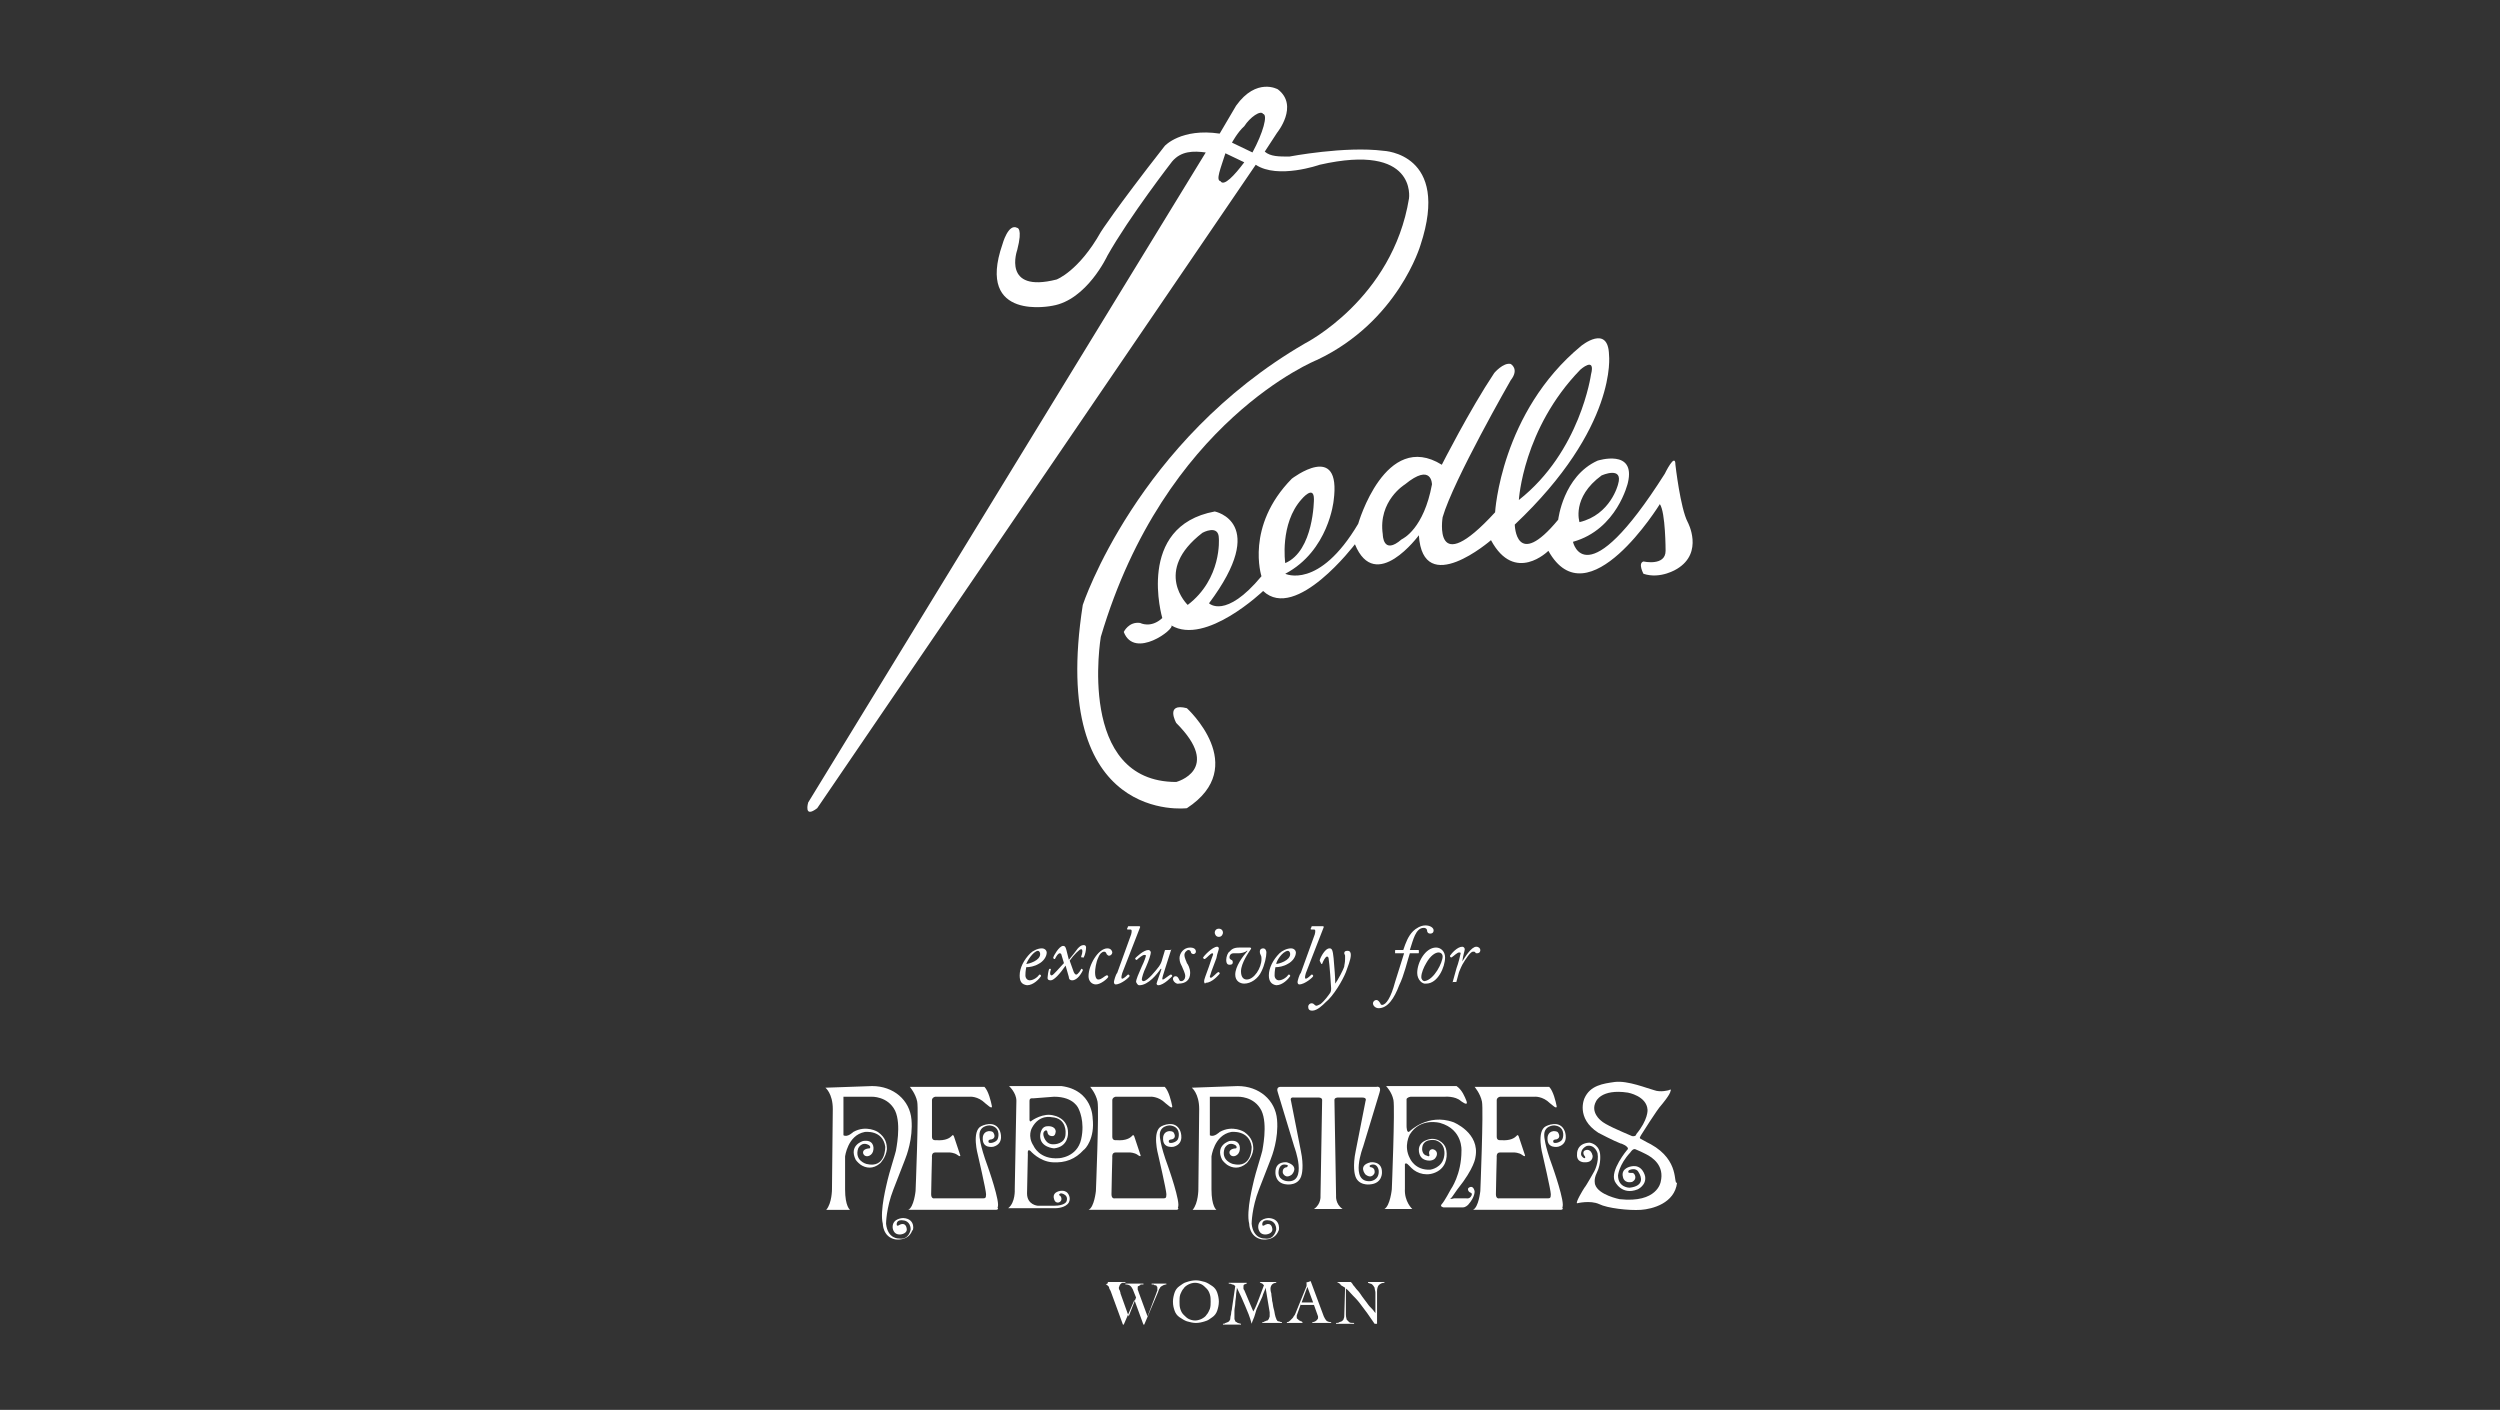 <?xml version="1.0" encoding="utf-8"?>
<!-- Generator: Adobe Illustrator 26.1.0, SVG Export Plug-In . SVG Version: 6.00 Build 0)  -->
<svg version="1.1" id="レイヤー_1" xmlns="http://www.w3.org/2000/svg" xmlns:xlink="http://www.w3.org/1999/xlink" x="0px"
	 y="0px" viewBox="0 0 305 172" style="enable-background:new 0 0 305 172;" xml:space="preserve">
<rect x="0" y="0" width="305" height="172" fill="#333333" stroke="none"/>
<style type="text/css">
	.st0{fill:#FFFFFF;}
</style>
<g id="レイヤー_1_1_">
</g>
<g>
	<g>
		<path class="st0" d="M168.8,18.4c-4.7-0.6-11.5,0.7-11.5,0.7c-1.3,0-2.3,0-3-0.6l0,0l1.5-2.3c0,0,2.7-3.3,0.1-5.3
			c0,0-2.6-1.5-5.1,2l-2,3.4c-4.7-0.7-6.7,1.5-6.7,1.5c-6.1,7.8-7.8,10.5-7.8,10.5c-2.7,4.8-5.4,5.8-5.4,5.8
			c-6.7,1.7-4.8-3.6-4.8-3.6c0.7-2.7,0-2.7,0-2.7c-1.1-0.6-1.8,2-1.8,2c-3.3,9.5,6.1,7.5,6.1,7.5c4.2-0.7,6.7-6.1,6.7-6.1
			c2.7-4.8,7.9-11.5,7.9-11.5c1.1-1.3,2.6-1.3,4.1-1.1L98.6,97.9c0,0-0.6,2,1.1,0.7l53.5-78.5l0,0c2.7,1.8,7.8,0,7.8,0
			c11.9-2.7,10.9,4.1,10.9,4.1c-2,12.3-12.7,17.7-12.7,17.7c-20.5,11.9-27.1,31.9-27.1,31.9c-4.2,26.9,12.7,24.8,12.7,24.8
			c7.8-5.1,0-12.2,0-12.2c-2.7-0.7-1.3,1.8-1.3,1.8c5.7,5.7,0,7.2,0,7.2c-12.2,0-9.2-17.7-9.2-17.7c7.8-26.4,26.4-33.8,26.4-33.8
			c9.9-4.7,12.6-14,12.6-14C177,18.7,168.8,18.4,168.8,18.4z M150.3,17.4c0,0,0.7-1.3,1.5-2c0.7-1.1,2-2,2.3-1.5
			c0.6,0.1,0,2.3-1.3,4.7L150.3,17.4z M148.9,22.1c-0.6-0.1,0-1.5,0.6-3.4l2.3,1.1C150.6,21.4,149.3,22.8,148.9,22.1z"/>
		<path class="st0" d="M137.1,77.1c0,0,0.6-1.3,2-1.1c0,0,1.3,0.7,2.7-0.6c0,0-3.3-11.2,6.4-13c0,0,6.7,1.3-0.7,11.2
			c0,0,2,2,6.4-3.3c0,0-2-6.1,3.7-11.9c0,0,6.1-4.7,5.1,2.7c0,0-0.6,6.1-5.9,8.9c0,0,4.1,2,8.9-6.1c0,0,3.3-11.5,10.2-7.2
			c0,0,3.4-6.7,6.4-11.2c0,0,1.1-1.3,2-1.1c0,0,1.1,0.6,0,2c0,0-7,12.2-8.3,16.7c0,0-1.3,7.8,6.4-0.6c0,0,0.7-12.2,10.5-20.3
			c0,0,3.3-2.7,3.4,1.1c0,0,1.1,8.8-11.5,20.7c0,0,0.1,5.7,5.3-0.6c0,0,0.6-5.3,4.8-7.2c0,0,4.7-1.5,3.7,2.7c0,0-1.3,5.7-6.7,7.2
			c0,0,1.5,7,11.2-8.3c0,0,1.3-2.7,1.3-1.1c0,0,0.6,5.3,1.5,7c0,0,2,3.7-1.3,5.7c0,0-2,1.3-4.1,0.6c0,0-0.7-1.3,0-1.5
			c0,0,2.7,0.6,2.7-1.3c0,0,0-4.7-0.7-5.7c0,0-8.8,14.3-13.6,5.7c0,0-4.1,4.1-7-1.3c0,0-8.3,7.2-8.8-0.6c0,0-5.3,7.2-7.8,1.1
			c0,0-7.2,9.5-11.2,5.7c0,0-7,6.7-11.2,4.2C143.4,76.7,138.4,80.5,137.1,77.1z M148.7,65.7c0-1.8-2-0.7-2-0.7
			c-6.1,4.7-1.8,8.8-1.8,8.8C149.1,70.6,148.7,65.7,148.7,65.7z M160.3,60.9c0-1.8-1.5,0-1.5,0c-2.7,3-2,7.8-2,7.8
			C160.3,67.2,160.3,60.9,160.3,60.9z M174.7,59.1c0,0,0-2.7-3.3,0c0,0-3.3,2-2.7,6.1c0,0,0,2.6,2.3,0.6
			C171.2,65.7,173.7,64.5,174.7,59.1z M194.1,45.7c0.6-2.3-1.3-0.6-1.3-0.6c-7,7.2-7.5,15.9-7.5,15.9
			C192.8,55.1,194.1,45.7,194.1,45.7z M197.4,59.1c0.7-2.3-2-1.1-2-1.1c-3.7,2.7-2.7,5.7-2.7,5.7C196.5,62.8,197.4,59.1,197.4,59.1z
			"/>
	</g>
	<g>
		<path class="st0" d="M124.4,119c0-0.9,0.5-1.9,1.3-2.7c0.3-0.3,0.9-0.6,1.4-0.6c0.4,0,0.6,0.3,0.6,0.5c0,0.5-0.4,1.1-1,1.4
			c-0.5,0.3-1.1,0.4-1.5,0.4c0,0.1-0.1,0.4-0.1,1c0,0.4,0.3,0.6,0.5,0.6c0.5,0,1-0.4,1.2-0.7c0,0,0,0,0.1,0l0.1,0.1v0.1
			c-0.2,0.3-0.9,1.1-1.7,1.1C124.6,120.1,124.4,119.7,124.4,119z M125.2,117.6c0.3,0,1.7-0.4,1.7-1.2c0-0.2-0.1-0.4-0.3-0.4
			C126,116.1,125.3,117.3,125.2,117.6z"/>
		<path class="st0" d="M129.5,116.5c0-0.1-0.1-0.2-0.2-0.2c-0.2,0-0.4,0.3-0.6,0.7h-0.1l-0.1-0.1c0,0,0,0,0-0.1s0.7-1.4,1.2-1.4
			c0.2,0,0.3,0.1,0.4,0.5l0.3,1.2c0.4-0.5,0.9-1.1,1.1-1.4c0.2-0.2,0.4-0.4,0.7-0.4c0.2,0,0.3,0.1,0.3,0.3c0,0.3-0.1,0.9-0.3,1.2
			c0,0,0,0.1-0.1,0H132c-0.1,0-0.1,0-0.1-0.1c0.2-0.5,0.2-0.9,0-0.9s-0.9,0.7-1.4,1.4l0.5,1.4c0.1,0.2,0.2,0.3,0.3,0.3
			c0.2,0,0.6-0.6,0.6-0.7c0,0,0,0,0.1,0l0.1,0.1v0.1c-0.1,0.2-0.6,1.2-1.3,1.2c-0.2,0-0.4-0.1-0.4-0.4l-0.4-1.4
			c-0.6,0.9-1.4,1.8-1.8,1.8c-0.3,0-0.4-0.1-0.4-0.3s0.1-0.9,0.2-1.1c0,0,0,0,0.1,0h0.1c0,0,0,0,0,0.1c-0.2,0.6,0,0.7,0.1,0.7
			c0.2,0,1-1,1.5-1.5L129.5,116.5z"/>
		<path class="st0" d="M132.8,119.1c0-1.4,1.2-3.4,2.3-3.4c0.5,0,0.6,0.4,0.6,0.5c0,0.2-0.2,0.4-0.4,0.4c-0.1,0-0.2-0.1-0.3-0.2
			c0-0.1-0.1-0.3-0.3-0.3c-0.2,0-0.5,0.2-0.7,0.7c-0.3,0.6-0.4,1.5-0.4,1.8c0,0.7,0.2,0.9,0.4,0.9c0.4,0,0.7-0.4,1-0.5
			c0,0,0.1-0.1,0.1,0l0.1,0.1c0,0,0,0,0,0.1c-0.1,0.2-0.9,0.9-1.5,0.9C133.2,120.1,132.8,119.7,132.8,119.1z"/>
		<path class="st0" d="M138,114c0.1-0.4,0.1-0.6-0.1-0.6h-0.3c-0.1,0-0.1,0-0.1-0.1l0.1-0.2c0-0.1,0-0.1,0.1-0.1h1.3
			c0.1,0,0.1,0.1,0.1,0.1l-2.1,5.4c-0.1,0.2-0.3,0.9-0.1,0.9c0.2,0,0.6-0.4,0.7-0.5h0.1l0.1,0.1v0.1c0,0.1-1,1-1.7,1
			c-0.1,0-0.2-0.1-0.2-0.3c0-0.1,0.2-0.9,0.4-1.1L138,114z"/>
		<path class="st0" d="M142.9,115.8C143,115.8,143,115.8,142.9,115.8l-0.7,2.2c-0.3,0.9-0.4,1.3-0.4,1.4c0,0.1,0,0.1,0.1,0.1
			c0.1,0,0.7-0.5,0.9-0.6h0.1l0.1,0.1c0,0,0,0,0,0.1c0,0-1,1.1-1.7,1.1c-0.1,0-0.2-0.1-0.2-0.2s0.5-1.4,0.6-1.8h-0.1
			c-0.4,0.6-1.5,2-2.6,2c-0.2,0-0.3-0.2-0.4-0.4c0-0.3,0.3-1,0.7-1.9c0.3-0.6,0.5-1.2,0.5-1.3s-0.1-0.1-0.2-0.1
			c-0.2,0-0.7,0.4-0.9,0.6h-0.1l-0.1-0.1c0,0,0,0,0-0.1c0.1-0.1,1-1,1.6-1c0.2,0,0.3,0.2,0.3,0.3c0,0.2-0.2,0.9-0.6,1.8
			c-0.3,0.6-0.5,1.3-0.5,1.5c0,0.1,0.1,0.2,0.2,0.2c0.5,0,1.6-1.4,1.9-1.8c0.2-0.3,0.3-0.5,0.4-0.9l0.3-1c0-0.1,0.1-0.1,0.1-0.1h0.6
			L142.9,115.8L142.9,115.8z"/>
		<path class="st0" d="M143.1,119.4c0-0.1,0.1-0.3,0.3-0.3s0.3,0.1,0.4,0.3c0.1,0.2,0.1,0.3,0.3,0.3c0.3,0,0.5-0.3,0.5-0.6
			c0-0.4-0.3-0.9-0.4-1.2c-0.1-0.2-0.3-0.5-0.3-1c0-0.6,0.5-1.3,1.3-1.3c0.3,0,0.7,0.1,0.7,0.5c0,0.2-0.2,0.3-0.3,0.3
			s-0.3-0.1-0.3-0.2c0-0.1-0.1-0.3-0.3-0.3c-0.2,0-0.5,0.3-0.5,0.6c0,0.4,0.3,0.9,0.3,1c0.1,0.1,0.4,0.6,0.4,1.2
			c0,0.9-0.6,1.3-1.4,1.3C143.6,120.1,143.1,119.8,143.1,119.4z"/>
		<path class="st0" d="M146.9,119.7c0-0.2,0.2-0.7,0.6-1.8l0.3-0.9c0.1-0.3,0.2-0.5,0.2-0.6s-0.1-0.1-0.1-0.1
			c-0.2,0-0.6,0.5-0.9,0.7h-0.1l-0.1-0.1c0,0-0.1,0,0-0.1c0-0.1,1.1-1.3,1.7-1.3c0.1,0,0.2,0.1,0.2,0.2c0,0.2-0.2,0.6-0.3,1.2
			l-0.6,1.6c-0.1,0.4-0.2,0.6-0.2,0.6c0,0.1,0,0.1,0.1,0.2c0.2,0,0.7-0.6,0.9-0.7h0.1l0.1,0.1v0.1c-0.1,0.1-0.9,1.1-1.7,1.1
			C147,120.1,146.9,119.9,146.9,119.7z M148.2,113.8c0-0.3,0.2-0.5,0.5-0.5s0.5,0.2,0.5,0.5c0,0.1-0.1,0.5-0.5,0.5
			C148.3,114.3,148.2,113.9,148.2,113.8z"/>
		<path class="st0" d="M150.5,116.3c-0.3,0-0.5,0.2-0.5,0.5c0,0.2,0.1,0.2,0.2,0.3c0.1,0,0.2,0.1,0.2,0.3s-0.1,0.3-0.4,0.3
			c-0.2,0-0.4-0.1-0.4-0.6c0-0.4,0.2-0.9,0.4-1c0.2-0.2,0.4-0.5,1.2-0.5c1.1,0,1.2,0,1.3,0c0.1,0,0.2,0.1,0.1,0.2
			c-0.2,0.3-1.2,1.7-1.2,2.7c0,0.7,0.3,1,0.7,1c0.9,0,1.8-1.4,1.8-2.5c0-0.2,0-0.3-0.1-0.5c-0.1-0.2-0.1-0.3-0.1-0.4
			c0-0.3,0.2-0.4,0.4-0.4c0.3,0,0.4,0.3,0.4,0.5c0,0.5-0.2,1.5-0.6,2.3c-0.4,0.9-1.3,1.5-2.1,1.5c-0.5,0-1.1-0.3-1.1-1.1
			c0-1,0.9-2.2,1.5-2.9h-0.1c-0.2,0.2-0.7,0.3-1,0.3L150.5,116.3L150.5,116.3z"/>
		<path class="st0" d="M154.8,119c0-0.9,0.5-1.9,1.3-2.7c0.3-0.3,0.9-0.6,1.4-0.6c0.4,0,0.6,0.3,0.6,0.5c0,0.5-0.4,1.1-1,1.4
			c-0.5,0.3-1.1,0.4-1.5,0.4c0,0.1-0.1,0.4-0.1,1c0,0.4,0.3,0.6,0.5,0.6c0.5,0,1-0.4,1.2-0.7c0,0,0,0,0.1,0l0.1,0.1v0.1
			c-0.2,0.3-0.9,1.1-1.7,1.1C155.1,120.1,154.8,119.7,154.8,119z M155.7,117.6c0.3,0,1.7-0.4,1.7-1.2c0-0.2-0.1-0.4-0.3-0.4
			C156.4,116.1,155.7,117.3,155.7,117.6z"/>
		<path class="st0" d="M160.4,114c0.1-0.4,0.1-0.6-0.1-0.6H160c-0.1,0-0.1,0-0.1-0.1l0.1-0.2c0-0.1,0-0.1,0.1-0.1h1.3
			c0.1,0,0.1,0.1,0.1,0.1l-2.1,5.4c-0.1,0.2-0.3,0.9-0.1,0.9c0.2,0,0.6-0.4,0.7-0.5h0.1l0.1,0.1v0.1c0,0.1-1,1-1.7,1
			c-0.1,0-0.2-0.1-0.2-0.3c0-0.1,0.2-0.9,0.4-1.1L160.4,114z"/>
		<path class="st0" d="M161,117.2C161,117.1,161,117.1,161,117.2c0-0.2,0.6-1.5,1.2-1.5c0.3,0,0.4,0.2,0.5,1.2
			c0.1,1.2,0.2,2.3,0.2,3.1l0,0c0.3-0.4,1-1.7,1.1-2.1c0-0.2,0.1-0.4,0.1-0.9c0-0.1,0-0.3,0-0.4c0-0.1-0.1-0.2-0.1-0.3
			c0-0.2,0.1-0.3,0.4-0.3s0.4,0.2,0.4,0.5c0,0.6-0.4,1.5-0.6,2.1c-0.4,1-1.5,2.9-2.5,3.7c-0.3,0.3-1,1-1.6,1c-0.4,0-0.5-0.2-0.5-0.5
			c0-0.2,0.2-0.4,0.4-0.4s0.3,0.1,0.4,0.2c0.1,0.1,0.2,0.1,0.2,0.1c0.1,0,0.3-0.1,0.5-0.2c0.5-0.4,1-1.1,1.2-1.4
			c0.1-0.2,0.1-0.4,0.1-0.5c0-0.2-0.2-3.1-0.3-3.6c0-0.2-0.1-0.3-0.2-0.3c-0.2,0-0.5,0.6-0.6,0.9h-0.1L161,117.2z"/>
		<path class="st0" d="M170.2,116.3C170.2,116.3,170,116.3,170.2,116.3V116c0-0.1,0-0.1,0.1-0.1h0.9c0.3-0.9,0.6-1.7,1.2-2.3
			c0.3-0.3,0.9-0.7,1.5-0.7s1,0.3,1,0.6s-0.2,0.4-0.4,0.4c-0.3,0-0.4-0.2-0.4-0.4c0-0.1-0.1-0.3-0.4-0.3c-1,0-1.3,1.5-1.7,2.7h1
			c0.1,0,0.1,0,0.1,0.1v0.2c0,0.1,0,0.1-0.1,0.1h-1c-0.3,0.9-0.7,2.7-1.3,3.9c-0.6,1.6-1.4,2.8-2.5,2.8c-0.4,0-0.7-0.3-0.7-0.6
			c0-0.2,0.2-0.4,0.4-0.4c0.3,0,0.4,0.3,0.5,0.4c0,0.1,0.1,0.2,0.2,0.2c0.5,0,1.1-0.9,1.6-2.8l1.1-3.5h-1l0,0L170.2,116.3
			L170.2,116.3z"/>
		<path class="st0" d="M172.9,118.7c0-1.3,1-3.1,2.3-3.1c0.6,0,1.1,0.5,1.1,1.2c0,1.2-0.9,3.2-2.3,3.2
			C173.5,120.1,172.9,119.5,172.9,118.7z M176,116.7c0-0.3-0.2-0.5-0.5-0.5c-0.4,0-1,0.4-1.5,1.3c-0.3,0.5-0.6,1.2-0.6,1.7
			c0,0.3,0.2,0.5,0.4,0.5C175,119.5,176,117.4,176,116.7z"/>
		<path class="st0" d="M177.2,119.9C177.2,119.9,177.1,119.8,177.2,119.9l0.5-1.8c0.2-0.5,0.5-1.7,0.5-1.8s-0.1-0.1-0.2-0.1
			c-0.2,0-0.6,0.4-0.9,0.6H177l-0.1-0.1c0,0,0,0,0-0.1c0.2-0.3,0.9-1.1,1.5-1.1c0.2,0,0.3,0.2,0.3,0.3c0,0.2-0.2,0.7-0.3,1.5l0,0
			c0.3-0.5,1.1-1.8,1.7-1.8c0.3,0,0.5,0.2,0.5,0.4c0,0.3-0.2,0.4-0.4,0.4c-0.1,0-0.2,0-0.2-0.1c-0.1-0.1-0.1-0.1-0.3-0.1
			c-0.3,0-0.9,0.9-1.3,1.6c-0.1,0.2-0.2,0.4-0.4,0.9l-0.3,1.1c0,0.1,0,0.1-0.1,0.1h-0.4V119.9z"/>
	</g>
	<g>
		<g>
			<path class="st0" d="M135.1,156.4c0.2,0,0.4,0,0.5,0c0.2,0,0.4,0,0.5,0c0.2,0,0.4,0,0.6,0c0.2,0,0.4,0,0.6,0v0.1
				c-0.1,0-0.2,0-0.3,0c-0.1,0-0.2,0-0.2,0.1c-0.1,0-0.1,0.1-0.2,0.2c0,0.1-0.1,0.2-0.1,0.3c0,0.1,0,0.2,0.1,0.3
				c0,0.1,0.1,0.2,0.1,0.4l1,2.8l0.9-2.3l-0.4-1c-0.2-0.4-0.4-0.6-0.9-0.6v-0.1c0.2,0,0.3,0,0.5,0c0.2,0,0.3,0,0.5,0
				c0.2,0,0.4,0,0.6,0c0.2,0,0.4,0,0.6,0v0.1c-0.1,0-0.1,0-0.2,0c-0.1,0-0.2,0-0.2,0.1c-0.1,0-0.1,0.1-0.2,0.1s-0.1,0.1-0.1,0.2
				c0,0,0,0.1,0,0.2c0,0.1,0.1,0.2,0.1,0.3l1.1,3l1.1-2.9c0-0.1,0.1-0.2,0.1-0.3c0-0.1,0-0.2,0-0.3c0-0.1,0-0.1-0.1-0.2
				c0-0.1-0.1-0.1-0.2-0.1c-0.1,0-0.1-0.1-0.2-0.1c-0.1,0-0.1,0-0.2,0v-0.1c0.2,0,0.3,0,0.5,0c0.2,0,0.3,0,0.5,0c0.1,0,0.3,0,0.4,0
				c0.1,0,0.3,0,0.4,0v0.1c-0.2,0-0.3,0.1-0.4,0.1c-0.1,0.1-0.2,0.1-0.3,0.2c-0.1,0.1-0.1,0.2-0.2,0.3c0,0.1-0.1,0.2-0.1,0.3l-1.7,4
				h-0.1l-1.1-3l-1.3,3h-0.1l-1.5-4.1c-0.1-0.2-0.2-0.3-0.2-0.5c-0.1-0.1-0.2-0.2-0.2-0.2c-0.1-0.1-0.2-0.1-0.2-0.1
				C135.3,156.5,135.2,156.5,135.1,156.4L135.1,156.4z"/>
			<path class="st0" d="M143.1,158.8c0-0.4,0.1-0.8,0.2-1.1c0.1-0.3,0.3-0.6,0.6-0.8c0.3-0.2,0.5-0.4,0.9-0.5
				c0.3-0.1,0.7-0.2,1.1-0.2c0.4,0,0.7,0.1,1.1,0.2c0.3,0.1,0.6,0.3,0.9,0.5c0.3,0.2,0.5,0.5,0.6,0.8c0.1,0.3,0.2,0.7,0.2,1.1
				c0,0.4-0.1,0.8-0.2,1.1c-0.1,0.3-0.3,0.6-0.6,0.8c-0.3,0.2-0.5,0.4-0.9,0.5c-0.3,0.1-0.7,0.2-1.1,0.2c-0.4,0-0.7-0.1-1.1-0.2
				c-0.3-0.1-0.6-0.3-0.9-0.5c-0.3-0.2-0.5-0.5-0.6-0.8C143.2,159.6,143.1,159.3,143.1,158.8z M143.9,158.8c0,0.3,0,0.6,0.1,0.9
				c0.1,0.3,0.2,0.5,0.4,0.7c0.2,0.2,0.4,0.4,0.6,0.5c0.2,0.1,0.5,0.2,0.8,0.2c0.3,0,0.6-0.1,0.8-0.2c0.2-0.1,0.5-0.3,0.6-0.5
				c0.2-0.2,0.3-0.5,0.4-0.7c0.1-0.3,0.1-0.6,0.1-0.9c0-0.3,0-0.6-0.1-0.9c-0.1-0.3-0.2-0.5-0.4-0.7c-0.2-0.2-0.4-0.4-0.6-0.5
				c-0.2-0.1-0.5-0.2-0.8-0.2c-0.3,0-0.6,0.1-0.8,0.2c-0.2,0.1-0.5,0.3-0.6,0.5c-0.2,0.2-0.3,0.5-0.4,0.7
				C143.9,158.2,143.9,158.5,143.9,158.8z"/>
			<path class="st0" d="M153.7,156.4c0.2,0,0.4,0,0.5,0c0.2,0,0.4,0,0.5,0c0.2,0,0.3,0,0.5,0c0.2,0,0.3,0,0.5,0v0.1
				c-0.2,0-0.4,0.1-0.5,0.2c-0.1,0.1-0.2,0.3-0.2,0.5c0,0.1,0,0.3,0.1,0.6c0,0.3,0.1,0.6,0.1,0.9c0.1,0.3,0.1,0.7,0.2,1
				c0.1,0.3,0.1,0.6,0.2,0.9c0,0.1,0.1,0.2,0.1,0.3c0,0.1,0.1,0.1,0.1,0.2c0.1,0.1,0.1,0.1,0.2,0.1c0.1,0,0.2,0.1,0.4,0.1v0.1
				c-0.2,0-0.4,0-0.6,0c-0.2,0-0.4,0-0.6,0c-0.2,0-0.4,0-0.6,0c-0.2,0-0.4,0-0.6,0v-0.1c0.1,0,0.2,0,0.3-0.1c0.1,0,0.2-0.1,0.3-0.1
				c0.1,0,0.1-0.1,0.2-0.2c0-0.1,0.1-0.2,0.1-0.3c0-0.1,0-0.1,0-0.2c0-0.1,0-0.2,0-0.3l-0.5-3h0c-0.1,0.4-0.3,0.7-0.4,1.1
				c-0.2,0.4-0.3,0.7-0.5,1.1c-0.2,0.4-0.3,0.7-0.4,1.1c-0.1,0.4-0.3,0.7-0.4,1.1h0c-0.2-0.8-0.5-1.5-0.8-2.2
				c-0.3-0.7-0.6-1.4-1-2.2h0c0,0.3-0.1,0.6-0.1,0.9c0,0.3-0.1,0.7-0.1,1c0,0.3-0.1,0.6-0.1,0.9c0,0.3,0,0.5,0,0.6
				c0,0.2,0,0.3,0,0.4c0,0.1,0.1,0.2,0.1,0.3c0.1,0.1,0.2,0.1,0.3,0.2c0.1,0,0.3,0.1,0.4,0.1v0.1c-0.2,0-0.4,0-0.6,0
				c-0.2,0-0.4,0-0.6,0c-0.2,0-0.3,0-0.5,0c-0.2,0-0.3,0-0.5,0v-0.1c0.1,0,0.2,0,0.3-0.1c0.1,0,0.2-0.1,0.3-0.1
				c0.1-0.1,0.2-0.1,0.2-0.2c0.1-0.1,0.1-0.2,0.1-0.3c0-0.2,0.1-0.4,0.1-0.6c0-0.2,0.1-0.4,0.1-0.6l0.4-2.7
				c-0.1-0.1-0.2-0.2-0.4-0.2c-0.1-0.1-0.3-0.1-0.4-0.1v-0.1c0.2,0,0.4,0,0.6,0c0.2,0,0.4,0,0.6,0c0.2,0,0.3,0,0.5,0
				c0.2,0,0.3,0,0.5,0v0.1c-0.1,0-0.2,0.1-0.3,0.1c-0.1,0.1-0.1,0.1-0.1,0.3c0,0.1,0,0.2,0,0.2c0,0.1,0.1,0.2,0.1,0.2l1.1,2.6
				c0.3-0.5,0.5-1.1,0.7-1.6c0.2-0.5,0.4-1.1,0.6-1.6c-0.1-0.1-0.1-0.1-0.2-0.2C153.8,156.5,153.7,156.5,153.7,156.4L153.7,156.4z"
				/>
			<path class="st0" d="M158.7,159.1l-0.5,1.4c0,0,0,0.1,0,0.1c0,0,0,0.1,0,0.1c0,0.1,0,0.2,0.1,0.2c0.1,0.1,0.1,0.1,0.2,0.2
				c0.1,0,0.2,0.1,0.2,0.1c0.1,0,0.1,0,0.2,0.1v0.1c-0.2,0-0.3,0-0.5,0c-0.2,0-0.3,0-0.5,0c-0.2,0-0.3,0-0.4,0c-0.1,0-0.3,0-0.5,0
				v-0.1c0.2,0,0.3-0.1,0.4-0.2c0.1-0.1,0.2-0.2,0.3-0.3c0.1-0.1,0.1-0.2,0.2-0.3c0.1-0.1,0.1-0.2,0.2-0.4l1.3-3.2c0,0,0-0.1,0-0.1
				c0,0,0-0.1,0-0.1c0,0,0-0.1,0-0.1c0-0.1,0-0.1-0.1-0.1c0.1,0,0.2-0.1,0.3-0.1c0.1,0,0.2-0.1,0.3-0.1l1.6,4.3
				c0.1,0.2,0.2,0.4,0.3,0.5c0.1,0.1,0.3,0.2,0.6,0.2v0.1c-0.2,0-0.4,0-0.6,0c-0.2,0-0.4,0-0.6,0c-0.1,0-0.3,0-0.4,0
				c-0.1,0-0.2,0-0.3,0c-0.1,0-0.2,0-0.2,0c-0.1,0-0.2,0-0.2,0v-0.1c0.2,0,0.4-0.1,0.5-0.2s0.2-0.2,0.2-0.3c0,0,0-0.1,0-0.1
				c0,0,0-0.1,0-0.1l-0.5-1.4H158.7z M159.5,157l-0.7,1.9h1.4L159.5,157z"/>
			<path class="st0" d="M163.1,156.4c0.2,0,0.3,0,0.5,0c0.2,0,0.3,0,0.6,0c0.1,0,0.2,0,0.3,0c0.1,0,0.2,0,0.3,0
				c0.1,0.1,0.2,0.2,0.3,0.4c0.2,0.2,0.3,0.4,0.5,0.6c0.2,0.2,0.4,0.5,0.6,0.8c0.2,0.3,0.4,0.5,0.6,0.8c0.2,0.3,0.4,0.5,0.6,0.7
				c0.2,0.2,0.3,0.4,0.4,0.5h0c0-0.2,0-0.3,0-0.4c0-0.1,0-0.3,0-0.4v-0.9c0-0.3,0-0.6,0-0.8s-0.1-0.4-0.1-0.6
				c-0.1-0.2-0.2-0.3-0.3-0.4c-0.1-0.1-0.3-0.1-0.5-0.2v-0.1c0.2,0,0.4,0,0.5,0c0.2,0,0.4,0,0.5,0c0.2,0,0.3,0,0.5,0
				c0.2,0,0.3,0,0.5,0v0.1c-0.3,0-0.5,0.1-0.7,0.3c-0.1,0.1-0.2,0.4-0.2,0.7v4h-0.3c-0.3-0.4-0.6-0.9-0.9-1.3
				c-0.3-0.4-0.6-0.8-0.9-1.2c-0.3-0.4-0.6-0.7-0.9-1c-0.3-0.3-0.5-0.6-0.8-0.8c0,0.1,0,0.3,0,0.4c0,0.1,0,0.3,0,0.4v1.3
				c0,0.4,0,0.8,0,1.1c0,0.3,0.1,0.5,0.1,0.6c0.1,0.1,0.2,0.2,0.3,0.3s0.3,0.1,0.6,0.1v0.1c-0.3,0-0.5,0-0.7,0c-0.2,0-0.5,0-0.7,0
				c-0.1,0-0.3,0-0.4,0c-0.1,0-0.3,0-0.4,0v-0.1c0.2,0,0.3,0,0.4-0.1c0.1,0,0.2-0.1,0.3-0.1c0.1-0.1,0.1-0.1,0.2-0.2
				c0-0.1,0.1-0.2,0.1-0.4l0.1-3.5c-0.2-0.1-0.3-0.2-0.5-0.3C163.5,156.6,163.3,156.5,163.1,156.4L163.1,156.4z"/>
		</g>
		<g>
			<g>
				<path class="st0" d="M110.2,148.6c0,0-1.3,0-1.3,1.1c0,0,0,1,1,0.9c0,0,0.9-0.1,0.7-0.8c0,0-0.1-0.7-0.8-0.4c0,0-0.4,0.3-0.4,0
					c0,0-0.1-0.7,0.9-0.5c0,0,0.8,0.1,0.8,1.1c0,0-0.2,1.3-1.4,1.1c0,0-1.4,0.1-1.6-1.8c0,0,0-1.9,0.9-4.2c0,0,1.2-3.1,1.4-3.6
					c0.2-0.5,1-2.6,0.8-4.9c-0.2-2.4-2.2-4.1-4.8-4.1l-5.7,0.2c0,0,0.9,0.7,0.9,2.6l-0.1,9.8c0,0,0,1.7-0.7,2.5h2.9
					c0,0-0.6-0.4-0.6-2.5c0-2.1,0-4,0-4s0.3-2.6,2.4-3c0,0,2.2-0.3,2.5,1.8c0,0,0.1,2.7-2.3,2.1c0,0-1.5-0.4-1-1.9
					c0,0,0.4-0.9,1.3-0.4c0,0,0.3,0.2,0.1,0.4c0,0-0.9,0-0.8,0.6c0.2,0.6,1,0.4,1.2-0.2c0.2-0.6,0-1.5-1.2-1.3c0,0-1.8,0.5-0.9,2.3
					c0,0,0.2,0.3,0.6,0.6c0.6,0.4,1.5,0.6,2.4-0.2c0,0,0.7-0.7,0.8-1.7c0-0.6-0.1-1.4-1.1-2.1c0,0-1.4-0.9-3,0c0,0-0.7,0.7-1.2,0.4
					l0-4.7h3.4c0,0,2-0.1,2.9,1.7c0.8,1.7,0.1,4.8,0.1,4.9c0,0.1-0.9,3-1,3.5c-0.1,0.5-1,3.8-0.6,5.4c0,0,0,1.6,1.5,1.9
					c0,0,1.6,0.3,2.1-1.1C111.4,150.3,111.8,148.7,110.2,148.6"/>
				<path class="st0" d="M154.8,148.6c0,0-1.3,0-1.3,1.1c0,0,0,1,1,0.9c0,0,0.9-0.1,0.7-0.8c0,0-0.1-0.7-0.8-0.4c0,0-0.4,0.3-0.4,0
					c0,0-0.1-0.7,0.9-0.5c0,0,0.8,0.1,0.8,1.1c0,0-0.2,1.3-1.4,1.1c0,0-1.4,0.1-1.6-1.8c0,0,0-1.9,0.9-4.2c0,0,1.2-3.1,1.4-3.6
					c0.2-0.5,1-2.6,0.8-4.9c-0.2-2.4-2.2-4.1-4.8-4.1l-5.6,0.2c0,0,0.9,0.7,0.9,2.6l-0.1,9.8c0,0,0,1.7-0.7,2.5h2.9
					c0,0-0.6-0.4-0.6-2.5c0-2.1,0-4,0-4s0.3-2.6,2.4-3c0,0,2.2-0.3,2.5,1.8c0,0,0.1,2.7-2.3,2.1c0,0-1.5-0.4-1-1.9
					c0,0,0.4-0.9,1.3-0.4c0,0,0.3,0.2,0.1,0.4c0,0-0.9,0-0.8,0.6c0.2,0.6,1,0.4,1.2-0.2c0.2-0.6,0-1.5-1.2-1.3c0,0-1.8,0.5-0.9,2.3
					c0,0,0.2,0.3,0.6,0.6c0.6,0.4,1.5,0.6,2.4-0.2c0,0,0.7-0.7,0.8-1.7c0-0.6-0.1-1.4-1.1-2.1c0,0-1.4-0.9-3,0c0,0-0.7,0.7-1.2,0.4
					l0-4.7h3.4c0,0,2-0.1,2.9,1.7c0.8,1.7,0.1,4.8,0.1,4.9c0,0.1-0.9,3-1,3.5c-0.1,0.5-1,3.8-0.6,5.4c0,0,0,1.6,1.5,1.9
					c0,0,1.6,0.3,2.1-1.1C156,150.3,156.4,148.7,154.8,148.6"/>
				<path class="st0" d="M120.5,142.3c-1-2.7-1-3.7-1-3.7c-0.1-1.3,1.2-1.3,1.2-1.3c1.3,0.1,1.2,1.3,1,1.7c-0.2,0.4-1.1,0.6-1.1,0.3
					c-0.1-0.3,0.4-0.3,0.4-0.3c0.6-0.2,0.2-0.8,0.2-0.8c-0.1-0.2-0.4-0.2-0.6-0.2c-0.7,0.1-0.7,0.8-0.7,0.8
					c-0.1,1.4,1.3,1.1,1.3,1.1c1.4-0.4,0.8-1.9,0.8-1.9c-0.6-1.5-2.3-0.6-2.3-0.6c-1.2,0.6-0.4,3.5-0.4,3.5s1,4.3,1,4.8
					c0,0.5-0.1,0.5-0.5,0.5c-0.3,0-5.8,0-5.8,0s-0.4,0.1-0.4-0.5c0-0.6,0.1-4.5,0.1-4.5s-0.1-0.6,0.4-0.6c0.6,0,1.7,0,1.7,0
					s0.6,0,1,0.3c0.4,0.3,0.4,0.1,0.3-0.1c-0.1-0.3-0.7-2.1-0.7-2.1s-0.1-0.4-0.3-0.1c-0.2,0.2-0.7,0.6-1.9,0.5c0,0-0.5,0.1-0.5-0.4
					v-4.5c0,0,0-0.3,0.4-0.4c0.5,0,4.2,0,4.2,0s1-0.1,1.9,0.8l0.5,0.4c0,0,0.4,0.3,0.3-0.1c-0.1-0.5-0.4-1.8-0.9-2.3l-9.1,0
					c0,0,0.7,0.8,0.9,1.8c0.2,1-0.2,10.9-0.2,10.9s-0.2,2-0.9,2.3l10.7,0c0,0,0.4,0,0.2-0.3C122.1,146.8,120.5,142.3,120.5,142.3"/>
				<path class="st0" d="M142.5,142.3c-1-2.7-1-3.7-1-3.7c-0.1-1.3,1.2-1.3,1.2-1.3c1.3,0.1,1.2,1.3,1,1.7c-0.2,0.4-1.1,0.6-1.1,0.3
					c-0.1-0.3,0.4-0.3,0.4-0.3c0.6-0.2,0.2-0.8,0.2-0.8c-0.1-0.2-0.4-0.2-0.6-0.2c-0.7,0.1-0.7,0.8-0.7,0.8
					c-0.1,1.4,1.3,1.1,1.3,1.1c1.4-0.4,0.8-1.9,0.8-1.9c-0.6-1.5-2.3-0.6-2.3-0.6c-1.2,0.6-0.4,3.5-0.4,3.5s1,4.3,1,4.8
					c0,0.5-0.1,0.5-0.5,0.5c-0.3,0-5.8,0-5.8,0s-0.4,0.1-0.4-0.5c0-0.6,0.1-4.5,0.1-4.5s-0.1-0.6,0.4-0.6c0.6,0,1.7,0,1.7,0
					s0.6,0,1,0.3c0.4,0.3,0.4,0.1,0.3-0.1c-0.1-0.3-0.7-2.1-0.7-2.1s-0.1-0.4-0.3-0.1c-0.2,0.2-0.7,0.6-1.9,0.5c0,0-0.5,0.1-0.5-0.4
					v-4.5c0,0,0-0.3,0.4-0.4c0.5,0,4.2,0,4.2,0s1-0.1,1.9,0.8l0.5,0.4c0,0,0.4,0.3,0.3-0.1c-0.1-0.5-0.4-1.8-0.9-2.3l-9.1,0
					c0,0,0.7,0.8,0.9,1.8c0.2,1-0.2,10.9-0.2,10.9s-0.2,2-0.9,2.3l10.7,0c0,0,0.4,0,0.2-0.3C144.1,146.8,142.5,142.3,142.5,142.3"/>
				<path class="st0" d="M189.4,142.3c-1-2.7-1-3.7-1-3.7c-0.1-1.3,1.2-1.3,1.2-1.3c1.3,0.1,1.2,1.3,1,1.7c-0.2,0.4-1.1,0.6-1.1,0.3
					c-0.1-0.3,0.4-0.3,0.4-0.3c0.6-0.2,0.2-0.8,0.2-0.8c-0.1-0.2-0.4-0.2-0.6-0.2c-0.7,0.1-0.7,0.8-0.7,0.8
					c-0.1,1.4,1.3,1.1,1.3,1.1c1.4-0.4,0.8-1.9,0.8-1.9c-0.6-1.5-2.3-0.6-2.3-0.6c-1.2,0.6-0.4,3.5-0.4,3.5s1,4.3,1,4.8
					c0,0.5-0.1,0.5-0.5,0.5c-0.3,0-5.8,0-5.8,0s-0.4,0.1-0.4-0.5c0-0.6,0.1-4.5,0.1-4.5s-0.1-0.6,0.4-0.6c0.6,0,1.7,0,1.7,0
					s0.6,0,1,0.3c0.4,0.3,0.4,0.1,0.3-0.1c-0.1-0.3-0.7-2.1-0.7-2.1s-0.1-0.4-0.3-0.1c-0.2,0.2-0.7,0.6-1.9,0.5c0,0-0.5,0.1-0.5-0.4
					v-4.5c0,0,0-0.3,0.4-0.4c0.5,0,4.2,0,4.2,0s1-0.1,1.9,0.8l0.5,0.4c0,0,0.4,0.3,0.3-0.1c-0.1-0.5-0.4-1.8-0.9-2.3l-9.1,0
					c0,0,0.7,0.8,0.9,1.8c0.2,1-0.2,10.9-0.2,10.9s-0.2,2-0.9,2.3l10.7,0c0,0,0.4,0,0.2-0.3C191,146.8,189.4,142.3,189.4,142.3"/>
				<path class="st0" d="M128.6,133.8c2.5,0,3,1.5,3,1.5s0.8,1.5,0.3,3.7c-0.5,2.2-2.7,2.3-2.7,2.3c-2.4,0.2-3.1-1.5-3.1-1.5
					c-0.8-1.2-0.2-2.2-0.2-2.2c0.9-1.7,2.4-1.3,2.4-1.3c1.9,0.1,1.7,2,1.7,2c0,1.3-1.4,1.3-1.4,1.3c-1.1,0.1-1.3-1.1-1.3-1.1
					c-0.1-0.5,0.3-0.6,0.3-0.6c0.2,0,0.2,0.3,0.2,0.3c0.1,0.4,0.5,0.4,0.5,0.4c0.5,0.1,0.5-0.6,0.5-0.6c-0.1-0.7-1-0.6-1-0.6
					c-0.9,0-0.9,1.2-0.9,1.2c0,1.4,1.7,1.5,1.7,1.5c1.8-0.2,1.7-1.9,1.7-1.9c0-1.8-1.7-2.1-1.7-2.1c-1.3-0.4-2.7,0.6-2.7,0.6
					c-0.3,0.3-0.3-0.1-0.3-0.1l0-2.3c0-0.4,0.4-0.3,0.4-0.3L128.6,133.8z M133.3,136.4c0,0,0-3.4-3.8-3.9l-6.4,0
					c0,0,0.9,0.8,0.9,1.8l-0.2,10.8c0,0,0.1,1.6-0.8,2.3l5.8,0c0,0,1.2,0,1.6-0.7c0.3-0.6-0.1-1.1-0.2-1.2c-0.1-0.1-0.4-0.3-0.9-0.2
					c-0.5,0.1-0.9,0.4-0.7,1c0.2,0.7,0.9,0.4,0.9,0c0-0.4-0.3-0.5-0.3-0.5c0.1-0.4,0.6-0.1,0.6-0.1c0.6,0.3,0.3,0.9,0.3,0.9
					s-0.2,0.5-1.5,0.5c-1.2,0-2,0-2,0s-1.3-0.1-1.3-1.5l0.1-4.8c0,0-0.1-0.7,0.3-0.4c0,0,1.1,1.3,2.7,1.4c1.6,0.1,2.8-0.4,3.8-1.5
					C132.4,140.2,133.6,138.9,133.3,136.4"/>
				<path class="st0" d="M177.1,146.1c0.2-0.3,0.7-1,0.7-1c2.1-2.6,2.2-3.9,2.2-3.9c0.6-3-2.7-4.3-2.7-4.3c-3.1-1.1-5.3,1.1-5.3,1.1
					c-0.4,0.4-0.4-0.6-0.4-0.6l0,0.1c0-1.9,0-3.4,0-3.4s0-0.2,0.5-0.3c0.5,0,4.2,0,4.2,0s1.2-0.1,1.9,0.5c0,0,1,0.8,0.7,0
					c-0.2-0.5-0.5-1.3-1.2-1.8l-8.6,0c0,0,0.7,0.7,0.9,1.7c0.2,1-0.2,10.9-0.2,10.9s-0.2,2-0.9,2.4l3.4,0c0,0-1-0.9-0.9-2.5
					c0-0.2,0-1.4,0-3c0.2-0.2,0.4,0.1,0.8,0.5c0.7,0.7,2,1.1,3.2,0.4c1.2-0.7,1.2-2.1,1-2.8c-0.2-0.7-1.2-1.5-2.4-1
					c-1.3,0.5-0.9,1.8-0.6,2.1c0.3,0.4,1.3,0.6,1.7,0.1c0.4-0.5,0.2-1-0.3-1.1c-0.5,0-0.5,0.5-0.4,0.7c0,0.3-0.3,0.1-0.3,0.1
					c-0.6-0.1-0.6-0.8-0.6-0.8c0-1.4,1.6-1.1,1.6-1.1c1.4,0.4,1.1,1.9,1.1,1.9c-0.2,1.5-1.7,1.7-1.7,1.7c-1.9,0.1-2.5-1.4-2.5-1.4
					c-0.8-1.5,0-2.9,0-2.9c1.3-2.1,3.7-1.4,3.7-1.4c2.8,0.8,2.6,3.4,2.6,3.4c0,2.9-1.3,4.7-1.3,4.7s-0.8,1.5-1.1,1.8
					c-0.3,0.3,0.2,0.4,0.2,0.4s2.1,0,2.4,0c0.3,0,0.6-0.3,0.6-0.3c0.9-1,0.8-1.7,0.8-1.7c-0.2-0.8-0.7-0.4-0.7-0.4
					c-0.2,0.1-0.1,0.5,0.2,0.6c0.3,0.1,0.1,0.4,0.1,0.4c-0.2,0.4-0.6,0.3-0.6,0.3s-0.7,0-1.5,0C176.6,146.4,177.1,146.1,177.1,146.1
					"/>
				<path class="st0" d="M168.6,143c0-1.4-1.4-1.2-1.4-1.2c-1.6,0.4-0.6,1.5-0.6,1.5c0.8,0.6,1.1-0.2,1.1-0.2
					c0.1-0.7-0.5-0.7-0.5-0.7c-0.3-0.2,0.1-0.3,0.1-0.3c0.8-0.2,0.9,0.7,0.9,0.7c0.1,1.2-1,1.3-1,1.3c-2.6,0.2-0.9-4.2-0.9-4.2
					l2-6.6c0.3-0.9-0.4-0.7-0.4-0.7l-5.8,0l-5.8,0c0,0-0.7-0.1-0.4,0.7l2,6.6c0,0,1.7,4.5-0.9,4.2c0,0-1.2-0.1-1-1.3
					c0,0,0.1-0.9,0.9-0.7c0,0,0.4,0,0.1,0.3c0,0-0.6,0-0.5,0.7c0,0,0.3,0.8,1.1,0.2c0,0,1-1-0.6-1.5c0,0-1.4-0.2-1.4,1.2
					c0,0-0.1,1.4,1.4,1.5c0,0,1.5,0.2,1.8-1.2c0,0,0.3-1-0.1-2.9l-1.2-6.1c0,0-0.2-0.5,0.4-0.4l3,0c0,0,0.4,0,0.4,0.3
					c0,0.4-0.2,11.7-0.2,11.7s0.1,1-0.8,1.6h1.4h0.3h1.8c-0.9-0.6-0.8-1.6-0.8-1.6s-0.2-11.3-0.2-11.7c0-0.3,0.4-0.3,0.4-0.3l3,0
					c0.6,0,0.4,0.4,0.4,0.4l-1.2,6.1c-0.4,1.9-0.1,2.9-0.1,2.9c0.3,1.4,1.8,1.2,1.8,1.2C168.7,144.4,168.6,143,168.6,143"/>
				<path class="st0" d="M201.4,139.6c0,0-0.8-0.4-1.3-0.7c-0.1-0.1,0-0.2,0.1-0.4c0,0,2-3.2,2.5-3.7c0,0,1.1-1.3,1.1-1.7
					c0,0,0.2-0.3-0.2-0.1c0,0-1,0.3-1.8,0c-0.8-0.2-3.2-1.2-4.8-1c-1.4,0.2-3,0.4-3.7,2c0,0-1.1,2.4,1.7,4.2c0,0,1.9,1,2.7,1.3
					c0.1,0,0.3,0.1,0.5,0.2c0.2,0.1,0.6,0.4,0.3,0.6c0,0-2.1,2.5-1.5,3.8c0,0,0.8,1.8,2.8,1c0,0,1.1-0.5,0.9-1.6
					c0,0-0.3-1.5-1.7-1.2c0,0-1.3,0.2-1,1.3c0,0,0.1,0.8,1.1,0.6c0,0,0.5-0.2,0.4-0.7c0,0-0.1-0.5-0.5-0.4c-0.4,0-0.4-0.1-0.3-0.3
					c0.1-0.1,0.9-0.4,1.2,0.2c0.4,0.6,0.7,1.7-1.1,1.9c0,0-1.4,0-1.4-1.5c0,0,0.1-1.3,1.5-2.8c0,0,0.3-0.5,0.6-0.4
					c0.5,0.2,0.9,0.4,1.3,0.6c0.8,0.4,2.3,1.4,1.8,3.4c0,0-0.4,2.6-5,2.1c0,0-2.6-0.5-3-1.8c0,0-0.2-0.6,0.2-1.4
					c0.6-1.2,0.4-2.4,0.4-2.4c-0.2-1.2-1.3-1.3-1.3-1.3c-1.6,0.1-1.5,1.4-1.5,1.4c-0.1,1.1,1,1,1,1c1,0,0.9-0.8,0.9-0.8
					c-0.2-0.9-0.8-0.7-0.8-0.7c-0.5,0.1-0.3,0.6-0.2,0.7c0.1,0.1,0.1,0.2,0.1,0.2c0,0.1-0.1,0.1-0.1,0.1c-0.3-0.1-0.4-0.4-0.4-0.4
					c-0.1-0.8,0.7-1.1,0.7-1.1c1-0.2,1.3,0.9,1.3,0.9c0.2,1.1-0.4,2.2-0.4,2.2s-1,1.8-1.2,2c-0.2,0.3-1.1,1.8-0.9,1.9
					c0,0,1.6-0.4,2.7,0.1c1,0.5,3.6,0.8,5.1,0.7c1.4-0.1,4.1-0.8,4.4-3.3C204.1,144.5,205,141.6,201.4,139.6 M199.1,138.6
					c-1.4-0.6-3.3-1.4-3.8-1.9c0,0-1.3-1-0.6-2.3c0,0,0.6-1.6,3.9-1.1c0,0,2.3,0.4,2.4,2.1c0,0,0.1,1.2-1.4,3
					C199.7,138.4,199.5,138.7,199.1,138.6"/>
			</g>
		</g>
	</g>
</g>
</svg>
